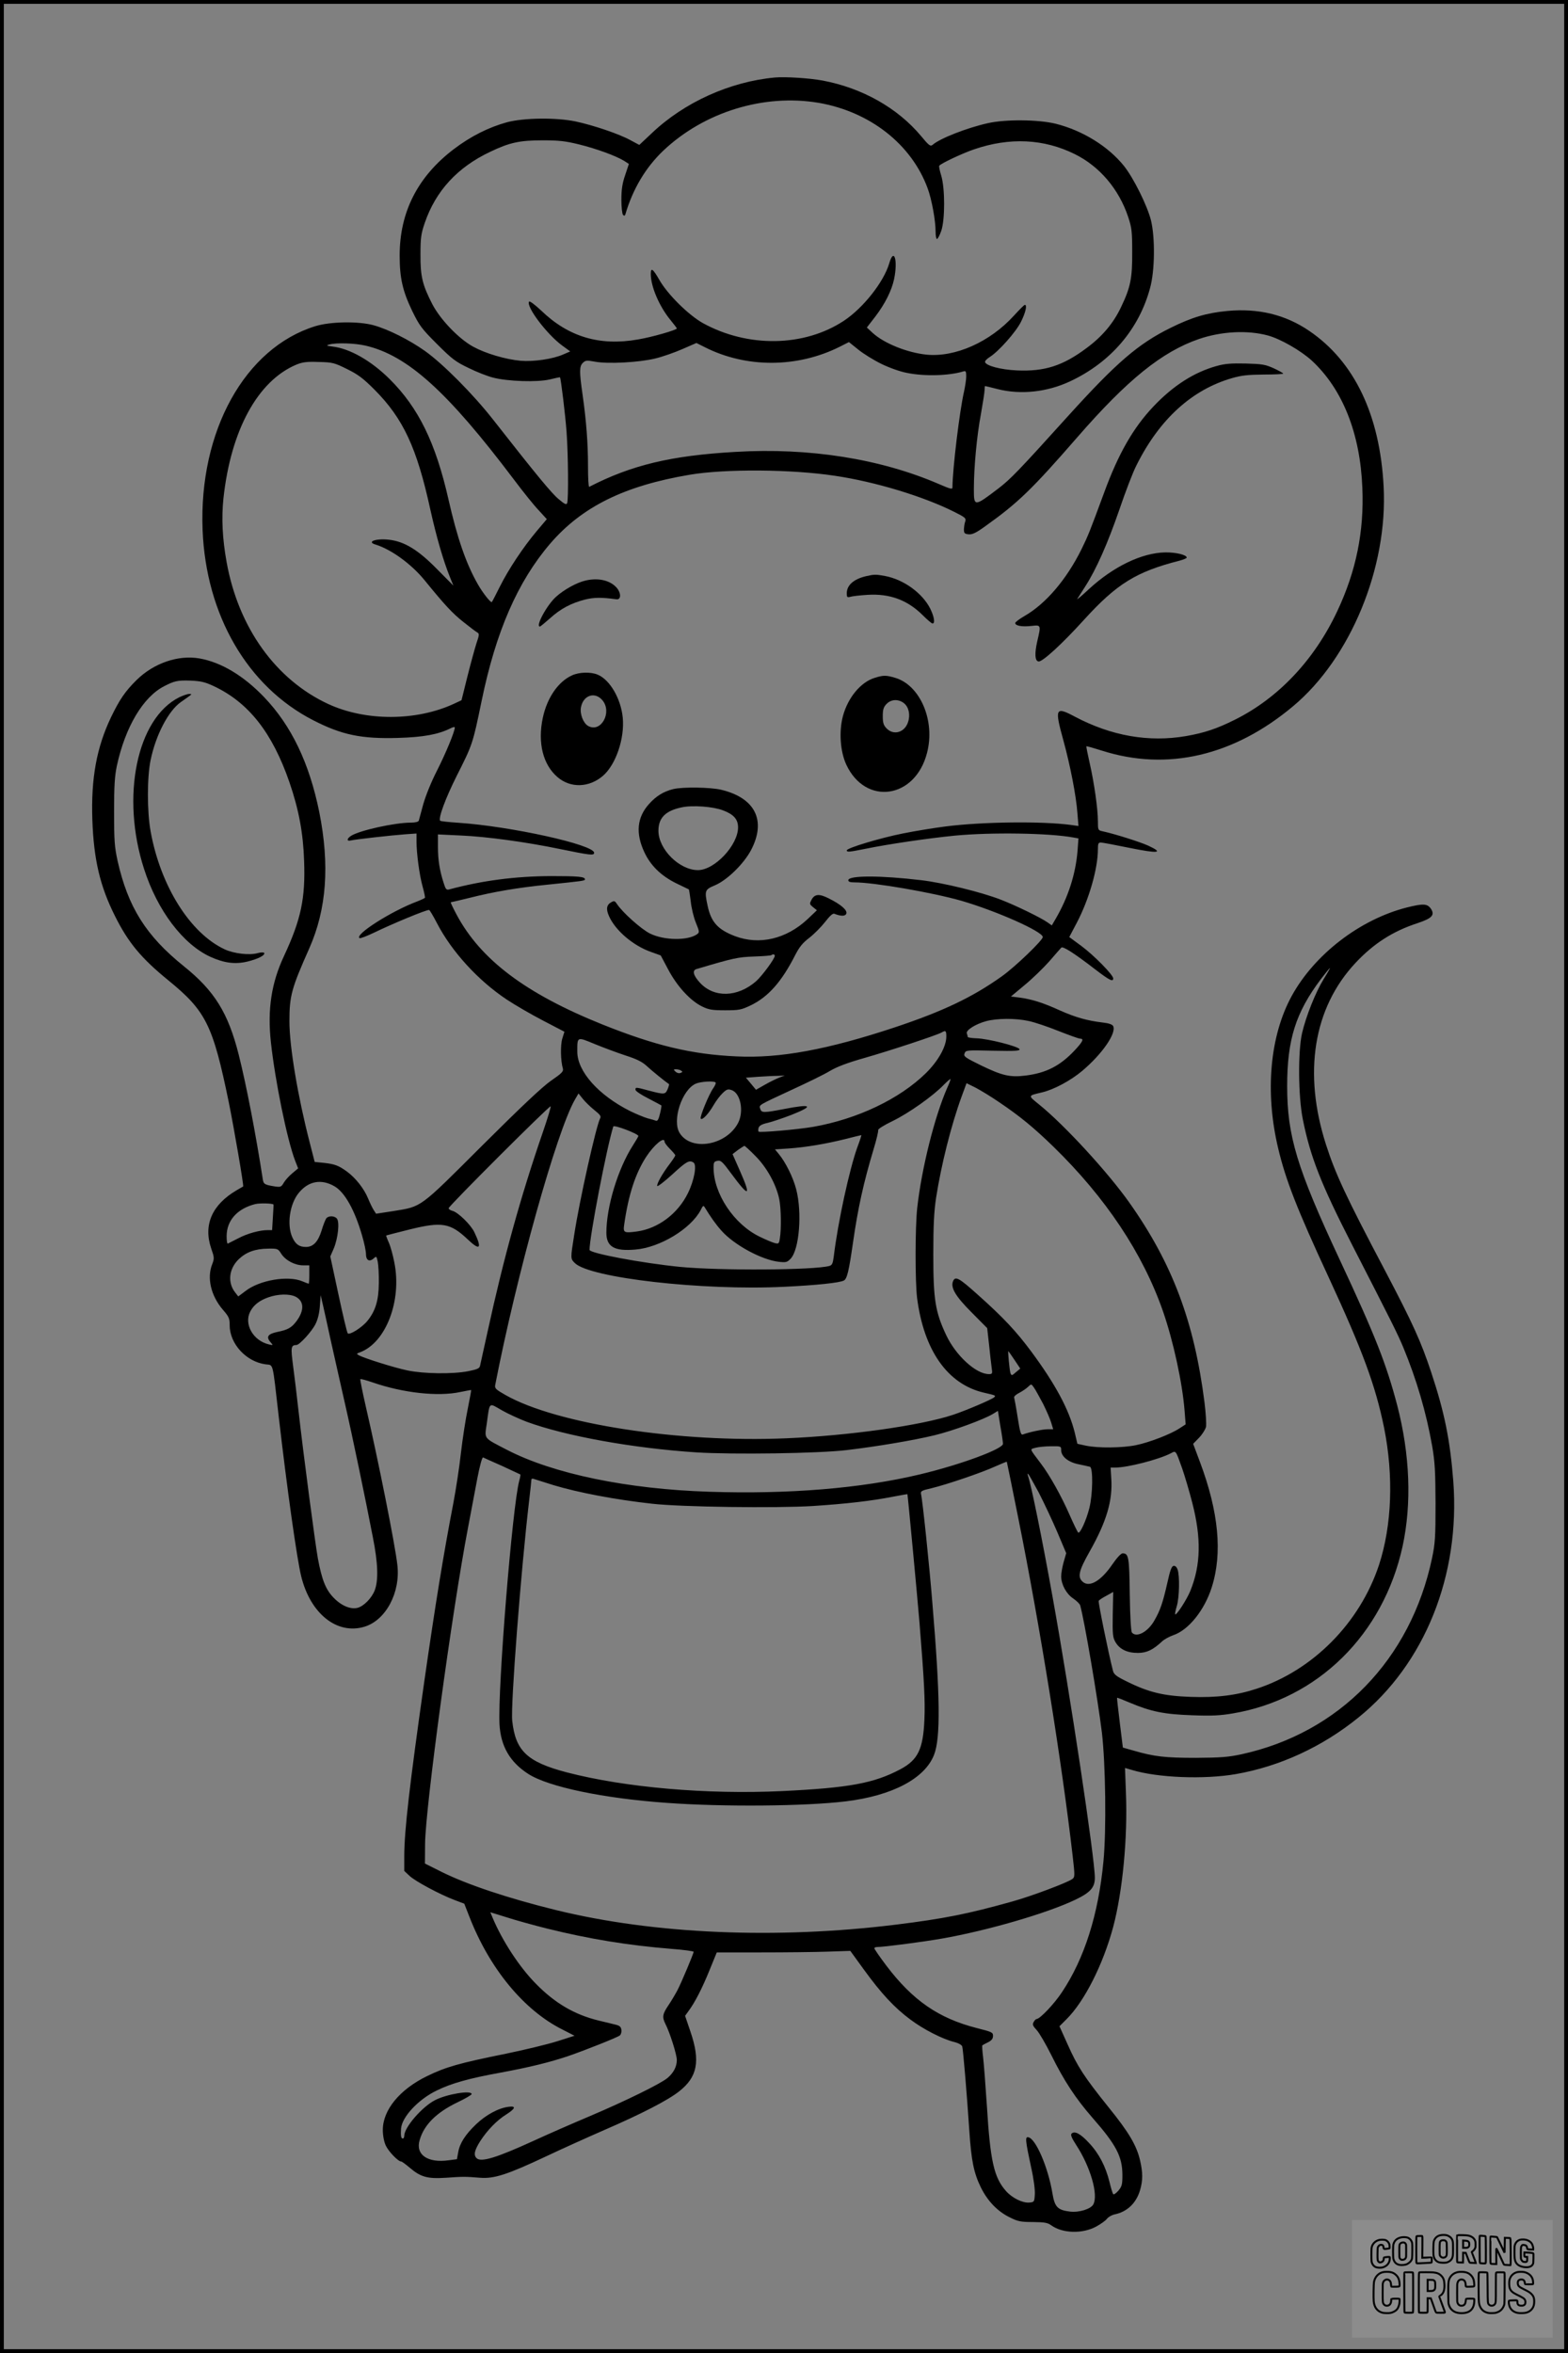 <?xml version="1.0" encoding="UTF-8"?>
<svg xmlns="http://www.w3.org/2000/svg" version="1.0" width="1024pt" height="1536pt" viewBox="0 0 1024 1536" preserveAspectRatio="xMidYMid meet">
  <rect x="0" y="0" width="1024" height="1536" fill="#808080" stroke="none"/>
  <g transform="translate(0.00 0.00) scale(1)">
    <g transform="translate(0,1536) scale(0.1,-0.1)" fill="#000000" stroke="none">
      <path d="M5060 14854 c-293 -27 -592 -162 -804 -364 l-81 -76 -60 32 c-73 40 -239 96 -355 121 -129 27 -339 24 -449 -5 -120 -33 -236 -91 -348 -176 -235 -179 -353 -410 -353 -694 0 -146 19 -231 82 -362 47 -96 60 -114 162 -216 98 -98 122 -116 206 -156 52 -26 124 -54 160 -63 96 -25 289 -31 370 -12 36 9 66 15 67 14 6 -7 35 -246 43 -357 11 -149 13 -439 4 -464 -5 -13 -16 -8 -56 26 -46 38 -141 153 -428 519 -131 167 -327 364 -445 448 -103 73 -241 142 -336 168 -98 27 -281 24 -379 -6 -461 -142 -762 -686 -737 -1330 22 -556 293 -1023 723 -1243 187 -96 315 -122 554 -115 166 5 263 23 343 63 15 8 27 10 27 5 0 -26 -59 -169 -116 -281 -38 -74 -74 -164 -90 -220 -14 -52 -27 -101 -29 -107 -3 -8 -23 -13 -52 -13 -106 0 -335 -51 -390 -86 -30 -19 -30 -38 0 -30 30 7 261 33 355 40 l72 5 0 -52 c0 -78 19 -220 40 -295 10 -36 17 -69 15 -73 -3 -3 -26 -14 -52 -24 -168 -63 -410 -217 -375 -239 5 -3 47 13 93 35 126 61 339 149 361 149 4 0 27 -39 52 -87 96 -185 268 -373 454 -497 54 -36 161 -98 238 -138 l140 -73 -14 -45 c-13 -43 -11 -145 4 -196 5 -18 -8 -31 -78 -79 -58 -41 -192 -167 -450 -424 -414 -413 -391 -396 -581 -427 l-111 -17 -15 23 c-8 12 -25 47 -37 76 -26 64 -81 134 -138 176 -55 40 -80 49 -151 57 l-60 6 -32 125 c-78 301 -133 628 -133 793 0 167 14 216 130 477 113 255 134 543 65 889 -65 320 -182 564 -360 750 -135 141 -281 228 -423 253 -139 24 -298 -31 -410 -141 -74 -73 -111 -127 -167 -243 -94 -197 -131 -398 -122 -668 9 -261 50 -435 148 -630 87 -174 171 -275 349 -420 245 -200 290 -290 394 -795 35 -173 99 -546 94 -550 -2 -1 -21 -12 -43 -25 -160 -94 -218 -225 -166 -379 21 -60 21 -66 7 -103 -36 -89 -9 -206 69 -297 41 -47 45 -58 45 -104 1 -120 108 -236 234 -253 53 -8 44 28 86 -339 55 -477 119 -931 147 -1045 60 -244 234 -383 413 -329 139 42 236 222 215 403 -14 129 -124 680 -206 1034 -22 96 -38 176 -36 179 3 3 39 -7 80 -21 199 -69 427 -94 572 -63 39 8 71 14 72 13 1 -1 -9 -56 -22 -121 -14 -66 -34 -196 -45 -290 -10 -93 -33 -240 -49 -325 -65 -337 -118 -663 -190 -1165 -96 -675 -131 -977 -131 -1143 l0 -95 34 -32 c38 -36 201 -123 297 -159 l61 -23 33 -84 c131 -338 356 -612 609 -738 l78 -40 -113 -36 c-63 -20 -213 -56 -334 -81 -307 -62 -394 -87 -515 -146 -180 -87 -290 -222 -290 -352 0 -37 8 -77 19 -101 17 -38 81 -105 101 -105 5 0 29 -18 54 -39 72 -62 117 -75 238 -67 115 8 123 8 224 0 92 -7 178 21 429 139 99 47 270 124 380 172 245 106 417 195 489 252 121 94 141 198 75 391 l-35 103 23 32 c41 55 89 148 137 267 l47 115 287 0 c158 0 354 2 436 5 l149 5 90 -124 c112 -154 198 -247 302 -324 85 -64 210 -128 287 -147 28 -7 49 -19 52 -29 6 -19 31 -321 46 -546 13 -198 29 -279 76 -375 45 -90 109 -156 189 -195 52 -26 71 -30 150 -30 77 -1 96 -4 121 -22 74 -53 205 -56 294 -7 29 16 60 38 69 50 9 12 32 25 51 29 81 17 140 73 165 157 19 65 19 115 0 197 -23 97 -73 182 -206 346 -158 197 -202 264 -266 408 l-54 120 46 46 c117 116 239 357 305 603 61 230 95 580 83 875 l-6 162 45 -13 c168 -51 471 -63 679 -27 286 50 563 177 800 369 434 350 666 929 620 1542 -21 270 -57 448 -144 711 -67 202 -119 317 -303 667 -253 479 -323 629 -384 819 -151 469 -83 893 192 1187 118 126 243 207 406 260 93 31 113 52 88 92 -24 36 -51 37 -159 10 -306 -78 -602 -306 -751 -577 -143 -261 -176 -628 -89 -994 49 -207 123 -397 330 -843 223 -482 306 -708 362 -982 63 -315 51 -638 -33 -895 -125 -379 -432 -689 -800 -809 -131 -43 -261 -59 -430 -53 -175 6 -273 29 -416 100 -72 35 -86 47 -92 72 -31 121 -97 448 -93 455 3 5 25 20 50 33 l45 25 -3 -146 c-2 -132 0 -151 18 -182 27 -46 76 -70 146 -70 58 0 99 20 159 76 14 13 47 31 73 40 100 34 204 164 251 314 70 221 45 489 -77 815 l-45 120 39 40 c21 22 41 54 45 71 3 18 -1 89 -10 160 -67 527 -210 907 -491 1304 -140 198 -423 506 -589 640 -74 60 -75 57 19 79 77 18 187 77 262 140 131 110 227 249 202 294 -6 10 -30 18 -67 22 -102 12 -179 34 -280 79 -112 51 -183 73 -264 84 l-56 7 90 75 c50 41 122 111 161 155 38 44 73 84 78 89 10 11 85 -37 220 -141 94 -72 119 -85 119 -60 0 23 -125 150 -207 211 l-80 59 49 93 c80 152 138 354 138 480 0 37 3 44 19 44 11 0 95 -16 188 -35 188 -38 227 -34 121 15 -58 26 -221 77 -300 94 -27 6 -28 9 -28 66 0 78 -24 249 -54 380 -13 58 -23 106 -21 108 2 2 47 -11 101 -28 426 -136 862 -35 1250 291 374 313 618 905 590 1432 -24 468 -191 817 -486 1017 -155 106 -333 149 -535 130 -136 -13 -230 -41 -370 -110 -211 -104 -352 -225 -669 -575 -327 -362 -377 -413 -455 -473 -159 -121 -161 -121 -161 -4 0 139 19 346 46 489 13 73 24 144 24 158 0 14 2 25 3 25 2 0 39 -9 82 -20 150 -38 322 -20 472 50 266 124 452 341 524 611 31 112 33 326 6 439 -24 97 -114 278 -177 357 -103 128 -270 231 -445 275 -113 28 -328 30 -443 4 -136 -30 -315 -100 -362 -142 -14 -11 -24 -4 -75 58 -153 183 -383 313 -642 362 -86 16 -243 26 -313 20z m285 -165 c336 -58 607 -270 713 -558 27 -73 52 -211 52 -283 0 -27 4 -48 9 -48 5 0 18 24 28 53 25 72 25 277 0 360 -10 32 -16 61 -13 65 8 14 153 82 227 107 233 80 456 69 658 -31 162 -80 288 -228 349 -411 23 -70 26 -94 26 -228 1 -172 -11 -231 -73 -360 -49 -104 -123 -192 -225 -267 -155 -116 -274 -154 -455 -146 -106 5 -200 30 -208 54 -2 7 11 21 30 33 58 36 172 164 205 231 30 60 41 110 25 110 -5 0 -36 -32 -71 -70 -156 -172 -384 -274 -572 -255 -125 13 -275 73 -350 141 l-39 36 55 71 c64 84 107 170 123 245 26 125 -1 210 -32 102 -36 -121 -169 -290 -296 -374 -259 -171 -627 -177 -921 -15 -94 53 -230 187 -284 282 -42 73 -56 83 -56 39 0 -83 56 -214 131 -304 21 -26 39 -49 39 -52 0 -10 -163 -57 -254 -72 -250 -44 -454 17 -632 189 -43 40 -75 64 -79 58 -20 -33 117 -214 217 -287 l52 -38 -44 -19 c-69 -31 -195 -49 -280 -42 -99 9 -230 48 -310 92 -95 52 -215 178 -267 278 -64 125 -78 180 -77 325 0 109 4 135 28 205 71 208 213 363 427 464 127 61 193 75 344 75 107 0 149 -5 238 -27 113 -28 239 -74 293 -107 l31 -20 -24 -72 c-19 -55 -25 -95 -25 -162 0 -48 5 -93 11 -99 7 -7 12 -6 15 4 49 166 132 305 247 415 267 253 657 373 1014 313z m2935 -1519 c82 -22 216 -99 288 -165 200 -186 315 -474 329 -830 12 -286 -41 -544 -164 -805 -150 -319 -385 -567 -668 -708 -120 -60 -200 -86 -319 -107 -244 -42 -488 1 -725 126 -129 69 -135 57 -76 -156 45 -164 83 -361 91 -471 l7 -86 -50 7 c-186 25 -576 21 -818 -10 -71 -9 -195 -29 -275 -45 -152 -30 -370 -96 -370 -111 0 -13 16 -11 121 10 151 31 412 69 583 86 241 23 618 17 775 -12 l34 -6 -6 -81 c-12 -150 -61 -304 -143 -444 l-25 -43 -27 19 c-43 31 -210 112 -306 149 -129 50 -376 110 -518 127 -268 32 -478 32 -478 0 0 -10 12 -14 40 -14 128 0 508 -66 698 -120 230 -67 532 -201 532 -237 0 -21 -181 -195 -267 -256 -192 -137 -386 -229 -698 -333 -440 -146 -754 -204 -1035 -190 -293 13 -530 70 -875 208 -503 202 -797 424 -954 719 -23 43 -40 79 -37 79 2 0 58 13 123 29 158 40 318 67 509 86 231 24 244 25 244 35 0 17 -42 21 -220 21 -235 -1 -450 -29 -666 -87 -19 -5 -24 1 -37 43 -26 81 -37 150 -37 235 l0 81 148 -7 c169 -7 430 -43 647 -88 200 -41 225 -44 225 -25 0 53 -545 173 -886 196 -62 4 -116 10 -119 13 -15 14 34 146 106 290 105 208 106 210 164 491 93 453 235 779 447 1027 208 242 485 379 913 451 230 39 666 36 948 -7 263 -39 577 -134 780 -236 70 -35 77 -41 71 -61 -5 -12 -8 -35 -9 -52 0 -26 4 -30 31 -33 24 -2 48 9 110 54 212 151 304 240 599 579 328 377 554 559 795 642 147 50 316 59 450 23z m-2525 -185 c51 -25 123 -51 167 -59 116 -24 278 -19 371 10 14 4 17 -1 17 -33 0 -21 -7 -65 -14 -98 -29 -124 -75 -504 -76 -627 0 -14 -14 -10 -88 22 -382 165 -847 239 -1331 210 -419 -24 -677 -86 -953 -228 -5 -2 -8 59 -8 135 0 148 -11 295 -35 463 -22 154 -22 188 1 211 18 17 25 18 79 8 85 -16 290 -5 395 21 46 11 126 39 176 61 l92 40 54 -27 c272 -138 606 -136 883 3 l59 30 61 -49 c33 -27 101 -69 150 -93z m-3369 119 c274 -63 535 -298 969 -873 60 -80 133 -171 163 -202 l53 -58 -66 -78 c-88 -105 -183 -247 -241 -363 -26 -52 -49 -97 -52 -100 -6 -8 -60 60 -92 117 -77 135 -134 301 -191 552 -84 371 -196 599 -384 786 -121 120 -260 200 -375 213 -39 5 -41 7 -20 13 45 13 167 9 236 -7z m-120 -153 c73 -36 105 -60 180 -135 187 -188 276 -378 364 -781 41 -184 85 -335 129 -444 l22 -54 -108 109 c-124 126 -213 180 -315 191 -85 9 -146 -14 -85 -32 101 -31 234 -127 320 -233 131 -161 182 -216 253 -272 41 -33 81 -63 90 -68 15 -8 15 -15 -5 -73 -11 -35 -38 -133 -59 -217 l-38 -153 -49 -23 c-246 -114 -576 -115 -821 -2 -343 159 -587 499 -664 926 -28 155 -34 288 -21 415 48 446 224 769 477 875 40 16 67 20 145 17 91 -2 102 -5 185 -46z m-872 -2069 c229 -107 384 -304 496 -628 61 -177 90 -331 96 -514 9 -244 -20 -382 -131 -620 -83 -177 -109 -349 -86 -563 28 -255 105 -633 158 -773 l20 -51 -38 -32 c-21 -17 -46 -45 -56 -62 -16 -28 -21 -29 -58 -24 -68 11 -74 15 -79 48 -45 291 -106 609 -157 812 -69 273 -158 417 -359 578 -246 198 -364 385 -432 687 -20 92 -23 131 -23 320 0 170 4 233 18 300 55 255 172 451 310 521 66 34 87 39 172 36 66 -3 93 -9 149 -35z m7250 -1914 c-53 -86 -115 -242 -141 -353 -27 -120 -25 -410 5 -561 49 -245 119 -424 323 -822 256 -499 295 -576 333 -667 87 -210 150 -424 189 -645 18 -105 21 -165 22 -375 0 -222 -3 -262 -23 -357 -140 -662 -606 -1141 -1246 -1280 -84 -18 -134 -22 -296 -23 -201 0 -272 8 -406 47 l-71 20 -20 162 c-11 88 -19 162 -18 163 1 2 39 -13 86 -33 135 -57 223 -75 405 -81 127 -5 183 -2 265 12 555 93 983 515 1109 1092 60 278 48 598 -35 918 -71 270 -142 452 -375 950 -281 601 -344 810 -344 1135 0 302 55 479 220 698 30 39 56 72 59 72 2 0 -16 -32 -41 -72z m-1926 -273 c38 -8 125 -37 194 -65 69 -27 132 -50 141 -50 28 0 19 -19 -35 -77 -95 -101 -185 -147 -319 -164 -103 -13 -153 -1 -292 66 -106 52 -115 59 -108 78 8 22 12 22 186 18 147 -3 177 -1 173 10 -6 18 -206 69 -280 71 -32 1 -58 5 -58 9 0 4 -3 14 -6 23 -8 20 56 61 126 80 72 19 191 20 278 1z m-538 -102 c0 -65 -53 -159 -133 -238 -172 -169 -447 -300 -737 -351 -99 -17 -348 -39 -356 -31 -3 3 -3 14 0 25 5 14 22 24 59 32 29 7 98 30 155 52 152 60 134 74 -50 38 -131 -25 -145 -25 -153 1 -9 27 -18 21 208 126 98 45 209 99 245 121 47 28 115 54 228 86 165 47 474 149 503 166 27 16 31 12 31 -27z m-2095 -123 c75 -24 110 -42 140 -70 31 -29 121 -102 144 -117 2 -1 -2 -16 -9 -33 -15 -35 -21 -36 -120 -10 -90 24 -90 24 -90 6 0 -8 37 -33 83 -56 45 -24 84 -44 86 -46 2 -2 -2 -26 -9 -54 -8 -35 -16 -50 -26 -46 -7 3 -32 10 -56 16 -23 7 -74 28 -113 47 -207 104 -345 259 -345 388 0 99 -3 98 113 50 56 -23 147 -57 202 -75z m363 -99 c11 -6 10 -10 -4 -15 -10 -4 -24 0 -33 9 -14 13 -13 15 4 15 11 0 26 -4 33 -9z m642 -45 c-20 -8 -62 -28 -95 -47 l-58 -33 -33 40 -33 39 82 6 c45 3 102 6 127 6 l45 2 -35 -13z m1096 -67 c-83 -190 -167 -525 -196 -784 -14 -131 -14 -477 -1 -587 44 -343 199 -564 436 -619 79 -18 79 -19 68 -30 -14 -14 -181 -85 -267 -114 -213 -71 -683 -137 -1091 -154 -700 -30 -1499 93 -1833 282 -65 37 -72 44 -68 66 140 719 400 1651 520 1862 l24 41 28 -35 c15 -19 49 -52 75 -73 39 -31 46 -41 38 -55 -26 -50 -135 -536 -169 -759 -25 -157 -25 -156 4 -185 97 -97 833 -181 1365 -155 212 10 364 26 392 41 21 11 33 63 59 244 33 230 69 393 135 613 19 62 32 118 30 125 -2 7 36 31 96 60 103 50 263 163 333 236 22 22 41 39 43 37 2 -1 -7 -27 -21 -57z m-1513 35 c4 -4 -3 -20 -14 -36 -29 -40 -90 -189 -83 -200 9 -14 50 29 83 86 16 28 43 64 60 80 27 26 35 28 59 20 58 -20 81 -137 43 -213 -76 -148 -306 -189 -382 -68 -52 81 14 283 105 323 32 14 118 19 129 8z m1852 -129 c138 -93 225 -165 354 -290 341 -332 584 -696 716 -1075 68 -196 127 -469 141 -649 l7 -89 -40 -26 c-57 -38 -197 -92 -285 -110 -88 -18 -247 -20 -327 -3 l-55 12 -17 72 c-37 151 -127 318 -284 530 -98 132 -182 222 -348 370 -126 113 -149 126 -164 87 -15 -41 18 -97 122 -201 l102 -103 12 -107 c6 -60 14 -127 17 -150 6 -40 5 -43 -18 -43 -84 0 -216 121 -279 255 -71 151 -84 231 -84 525 0 195 5 282 18 370 34 217 98 473 167 662 l32 87 59 -29 c32 -17 102 -59 154 -95z m-2980 -196 c-145 -420 -257 -826 -359 -1294 -26 -115 -48 -219 -51 -231 -4 -17 -18 -23 -77 -35 -102 -20 -293 -17 -397 5 -83 17 -277 78 -316 98 -18 11 -18 11 5 20 170 62 276 338 225 588 -9 47 -25 105 -36 129 -11 24 -18 45 -17 46 2 1 72 19 156 40 208 51 263 42 377 -66 80 -76 94 -60 43 47 -23 49 -107 131 -144 140 -13 3 -24 11 -24 17 0 14 659 672 666 665 3 -3 -20 -79 -51 -169z m624 -25 c-1 -5 -18 -33 -37 -63 -97 -152 -172 -399 -172 -568 0 -92 52 -122 189 -110 161 13 363 136 427 258 15 31 18 32 28 15 35 -58 71 -109 106 -148 82 -94 265 -193 377 -205 47 -5 54 -3 77 21 56 61 75 299 36 451 -20 79 -70 179 -115 233 l-24 29 92 6 c110 8 237 29 370 62 54 14 100 25 102 25 2 0 -10 -37 -27 -82 -51 -143 -126 -486 -153 -710 -6 -46 -11 -57 -29 -62 -103 -28 -719 -31 -976 -6 -250 25 -590 89 -590 111 0 85 111 664 155 805 4 14 167 -49 164 -62z m171 -37 c0 -7 16 -28 35 -47 19 -19 35 -38 35 -42 0 -4 -16 -29 -35 -54 -49 -64 -87 -132 -83 -146 2 -6 46 28 98 75 92 85 111 96 139 78 23 -15 5 -115 -36 -199 -66 -135 -195 -232 -334 -251 -84 -11 -90 -8 -83 43 28 197 73 334 143 443 52 80 121 137 121 100z m594 -94 c74 -74 135 -185 155 -281 12 -58 14 -195 4 -255 -5 -35 -8 -38 -32 -32 -14 3 -59 22 -100 42 -168 81 -301 281 -301 451 0 34 3 40 25 44 22 5 33 -5 89 -81 118 -160 134 -156 58 16 l-48 109 35 27 c20 14 39 26 42 27 4 0 37 -30 73 -67z m-2748 -198 c66 -39 131 -155 179 -322 14 -47 25 -101 25 -119 0 -41 22 -54 50 -29 18 16 19 16 27 -22 4 -21 8 -83 7 -138 -1 -114 -22 -183 -75 -248 -35 -43 -116 -94 -128 -81 -5 5 -32 120 -61 255 l-53 247 23 53 c27 65 39 172 20 194 -15 19 -54 20 -69 2 -6 -8 -20 -43 -31 -80 -23 -74 -55 -107 -102 -107 -44 0 -68 17 -89 63 -37 82 -17 218 42 290 64 78 148 93 235 42z m-400 -118 c1 -1 -1 -39 -4 -84 l-5 -83 -28 0 c-53 0 -134 -22 -194 -54 -33 -17 -63 -32 -67 -34 -5 -2 -8 19 -8 48 0 103 69 180 187 210 31 7 112 5 119 -3z m51 -322 c28 -43 89 -75 143 -75 l40 0 0 -60 c0 -33 -2 -60 -4 -60 -2 0 -21 7 -42 16 -93 39 -278 8 -370 -63 l-48 -36 -18 23 c-54 66 -44 158 22 221 49 46 107 67 190 68 63 1 66 0 87 -34z m94 -280 c56 -29 57 -91 4 -161 -32 -42 -56 -55 -125 -69 -61 -13 -74 -32 -43 -67 18 -21 18 -21 -12 -14 -103 25 -163 133 -121 214 22 43 61 73 118 93 65 23 139 24 179 4z m229 -285 c23 -102 63 -282 90 -400 50 -218 136 -631 185 -885 34 -171 37 -281 12 -347 -20 -51 -72 -104 -113 -114 -45 -11 -105 14 -155 66 -52 53 -77 117 -103 256 -17 92 -95 684 -126 959 -11 99 -27 233 -36 299 -16 122 -14 135 22 136 20 0 102 90 125 138 15 30 25 72 28 117 l5 70 13 -55 c7 -30 31 -138 53 -240z m4465 -127 l38 -57 -29 -24 c-26 -23 -28 -23 -35 -6 -6 17 -18 144 -14 144 1 0 19 -26 40 -57z m187 -287 c22 -44 46 -99 53 -123 l13 -43 -37 0 c-33 0 -121 -19 -161 -34 -13 -5 -19 15 -34 111 -10 65 -21 123 -23 130 -3 6 13 21 34 31 21 11 47 29 58 40 20 19 20 19 38 -7 10 -14 36 -62 59 -105z m-3373 -117 c256 -94 697 -173 1109 -200 240 -15 798 -7 982 15 201 24 438 64 574 97 119 29 322 103 382 140 l31 19 16 -100 c10 -54 17 -106 17 -115 0 -34 -279 -137 -544 -200 -382 -91 -855 -130 -1374 -113 -535 17 -1019 117 -1322 274 -156 81 -146 68 -131 172 20 144 11 136 98 86 42 -24 115 -57 162 -75z m3491 -185 c0 -42 47 -80 116 -93 32 -7 65 -14 72 -16 21 -7 19 -179 -4 -270 -20 -80 -62 -171 -73 -159 -5 5 -30 56 -55 113 -54 124 -133 265 -190 339 -75 100 -72 90 -34 101 18 5 63 10 101 10 66 1 67 0 67 -25z m790 -119 c17 -49 47 -150 66 -224 60 -232 56 -407 -12 -575 -23 -57 -91 -162 -99 -154 -3 2 2 26 10 53 17 55 20 201 5 240 -6 17 -16 25 -26 23 -13 -2 -23 -31 -40 -108 -30 -133 -47 -182 -85 -248 -42 -75 -117 -115 -147 -79 -6 7 -12 106 -14 248 -3 246 -7 269 -47 269 -10 0 -38 -30 -66 -71 -75 -110 -151 -154 -195 -114 -34 31 -25 71 45 195 112 198 153 336 142 483 l-4 67 32 0 c80 0 284 53 361 93 34 18 31 23 74 -98z m-4440 15 c63 -29 116 -54 118 -55 2 -2 -1 -20 -7 -41 -45 -167 -141 -1352 -129 -1590 8 -143 68 -247 188 -324 132 -85 494 -160 905 -189 372 -27 905 -22 1169 10 303 37 516 149 576 304 43 110 40 383 -11 990 -19 239 -64 670 -74 711 -4 20 2 24 68 39 103 25 329 102 416 142 41 18 75 32 76 31 1 -2 34 -163 73 -358 144 -715 287 -1608 357 -2214 15 -132 15 -139 -2 -152 -33 -24 -267 -112 -393 -147 -290 -81 -445 -112 -760 -151 -780 -96 -1578 -62 -2218 95 -313 77 -580 166 -747 249 l-110 55 1 130 c3 242 176 1516 280 2060 19 99 46 244 61 323 16 84 32 141 38 138 5 -3 62 -28 125 -56z m3503 -172 c35 -68 90 -185 122 -260 l58 -137 -17 -59 c-9 -32 -16 -74 -16 -93 1 -54 34 -114 79 -144 22 -15 42 -35 45 -44 27 -94 115 -611 142 -831 24 -206 30 -637 10 -842 -33 -346 -124 -633 -271 -853 -50 -76 -144 -175 -166 -175 -4 0 -13 -9 -19 -20 -9 -16 -5 -25 20 -52 17 -18 60 -92 96 -164 82 -166 158 -282 268 -408 156 -178 195 -253 196 -373 0 -63 -3 -75 -26 -103 -15 -17 -30 -28 -34 -23 -4 4 -15 40 -24 78 -25 102 -69 187 -133 255 -56 61 -95 82 -115 62 -8 -8 1 -29 30 -74 93 -142 146 -325 112 -388 -16 -30 -92 -54 -152 -47 -81 10 -100 29 -115 119 -28 170 -109 357 -157 366 -22 5 -21 -15 18 -197 16 -70 26 -145 24 -175 -3 -50 -4 -51 -36 -54 -44 -4 -113 30 -153 76 -78 88 -102 196 -124 554 -9 136 -20 280 -25 320 -5 40 -7 74 -5 76 2 2 18 11 37 20 24 12 33 24 33 42 0 23 -7 26 -106 51 -250 64 -418 180 -591 408 -43 57 -78 108 -78 113 0 4 8 8 18 8 42 0 290 32 422 55 297 52 687 165 873 254 98 47 127 80 127 143 0 125 -161 1196 -276 1833 -67 375 -142 742 -160 789 -3 9 -4 16 -1 16 3 0 34 -55 70 -122z m-3168 47 c164 -49 399 -94 642 -121 192 -22 814 -30 1053 -15 214 14 380 33 518 60 53 10 97 18 98 17 2 -3 65 -670 79 -841 31 -381 37 -511 32 -628 -8 -195 -42 -265 -156 -326 -173 -92 -336 -122 -773 -143 -493 -23 -1024 23 -1406 122 -259 68 -336 140 -357 338 -11 101 57 980 110 1432 8 69 15 131 15 139 0 8 6 11 18 6 9 -3 67 -21 127 -40z m-40 -2895 c271 -67 525 -109 810 -132 80 -6 145 -15 145 -19 0 -10 -78 -197 -105 -249 -13 -25 -39 -69 -59 -99 -40 -59 -43 -78 -20 -124 28 -54 74 -199 74 -234 0 -44 -21 -84 -61 -118 -46 -38 -272 -149 -505 -248 -109 -46 -274 -118 -365 -160 -247 -113 -348 -144 -377 -115 -21 21 -13 53 26 114 46 70 107 133 168 171 61 39 66 57 15 50 -66 -8 -148 -53 -212 -114 -71 -68 -107 -124 -117 -184 l-8 -44 -54 -7 c-137 -19 -217 36 -190 130 28 101 110 182 247 248 51 24 93 49 93 54 0 27 -162 0 -238 -39 -85 -43 -202 -178 -202 -233 0 -10 -4 -18 -10 -18 -11 0 -14 19 -11 65 6 76 113 191 234 249 94 46 210 79 415 116 194 36 323 68 442 108 116 40 322 122 338 135 7 6 12 22 10 36 -2 19 -11 27 -33 33 -16 4 -68 17 -115 28 -157 38 -286 113 -411 241 -107 108 -219 280 -282 430 l-15 36 107 -33 c58 -19 178 -52 266 -74z"></path>
      <path d="M7946 12971 c-148 -41 -284 -128 -413 -264 -132 -139 -229 -308 -322 -562 -96 -260 -104 -280 -148 -370 -98 -198 -233 -356 -372 -436 -33 -19 -61 -40 -61 -46 0 -18 44 -26 106 -19 63 7 63 7 38 -100 -18 -80 -16 -128 8 -132 24 -5 154 114 298 273 213 234 340 313 623 385 26 7 47 16 47 20 0 18 -70 35 -141 34 -153 -3 -337 -92 -496 -238 -48 -45 -83 -74 -78 -66 5 8 29 46 53 83 72 112 146 280 222 500 39 115 89 246 112 290 150 301 363 494 625 569 62 18 105 22 206 23 70 0 127 3 127 6 0 4 -28 19 -62 35 -56 25 -76 28 -183 31 -95 2 -135 -1 -189 -16z"></path>
      <path d="M5657 11599 c-82 -19 -127 -59 -127 -112 0 -26 3 -28 23 -23 12 4 63 10 113 13 145 9 260 -34 359 -132 30 -30 59 -55 65 -55 18 0 11 44 -15 97 -51 101 -173 190 -295 213 -60 11 -71 11 -123 -1z"></path>
      <path d="M3823 11570 c-57 -13 -140 -59 -192 -106 -59 -53 -136 -194 -105 -194 3 0 32 24 65 53 69 63 139 100 229 123 59 15 110 15 205 2 34 -5 32 46 -3 81 -44 45 -120 60 -199 41z"></path>
      <path d="M3735 10951 c-90 -41 -162 -146 -190 -276 -35 -164 1 -307 96 -388 85 -73 206 -69 296 8 84 72 143 243 130 380 -12 124 -84 248 -164 281 -45 19 -121 17 -168 -5z m199 -162 c66 -78 -9 -215 -93 -168 -32 18 -55 78 -47 122 15 79 91 104 140 46z"></path>
      <path d="M5712 10935 c-91 -28 -174 -128 -207 -249 -27 -101 -18 -232 22 -318 126 -269 450 -223 527 77 55 209 -44 441 -207 490 -60 18 -78 18 -135 0z m191 -165 c32 -25 43 -76 27 -124 -22 -68 -95 -89 -141 -40 -19 20 -24 36 -24 79 0 43 5 59 24 79 30 32 78 34 114 6z"></path>
      <path d="M4397 10209 c-62 -15 -112 -45 -159 -98 -78 -87 -88 -190 -30 -314 41 -88 110 -155 210 -204 42 -20 79 -38 81 -39 1 -2 7 -37 12 -78 4 -41 19 -104 33 -138 24 -59 25 -64 9 -76 -59 -43 -215 -42 -308 4 -57 28 -179 137 -216 193 -13 20 -18 22 -36 12 -32 -17 -37 -45 -15 -93 42 -93 157 -191 273 -232 l64 -23 50 -94 c58 -109 144 -202 220 -239 43 -21 65 -25 150 -25 91 0 106 3 165 31 116 55 204 154 293 329 27 53 49 80 91 112 31 24 77 70 103 103 33 42 51 59 62 55 44 -17 71 -17 78 1 8 22 -34 59 -112 98 -64 33 -94 31 -115 -7 -14 -27 -14 -29 10 -49 l25 -20 -61 -58 c-139 -130 -315 -171 -474 -111 -112 43 -156 91 -179 199 -21 98 -18 105 46 132 80 33 190 140 238 231 101 193 27 341 -197 394 -69 16 -249 19 -311 4z m325 -139 c69 -26 98 -58 98 -111 0 -116 -153 -279 -262 -279 -121 0 -258 136 -258 257 0 84 46 131 153 153 69 15 205 5 269 -20z m338 -949 c0 -19 -84 -133 -123 -167 -121 -105 -274 -109 -366 -9 -43 47 -52 80 -23 89 246 73 270 78 376 82 60 2 111 6 114 9 8 8 22 6 22 -4z"></path>
      <path d="M1172 10809 c-279 -138 -384 -650 -231 -1122 87 -271 254 -491 433 -573 90 -41 162 -50 242 -31 72 18 118 42 109 57 -3 4 -22 4 -43 -2 -53 -15 -155 -3 -215 25 -225 105 -418 412 -483 768 -24 130 -24 357 0 469 34 164 117 321 197 377 81 57 76 52 54 53 -11 0 -39 -10 -63 -21z"></path>
    </g>
  </g>
  <rect x="0.0" y="0.0" width="1024.0" height="1536.0" fill="none" stroke="black" stroke-width="5"></rect>
  <g transform="translate(882.93 1449.20) scale(0.128)" opacity="1.0">
    <rect x="0" y="0" width="1024.0" height="600.0" fill="white" fill-opacity="0.1"></rect>
    <g transform="translate(0,650) scale(0.1,-0.1)" stroke="none">
      <path fill="none" stroke="#000000" stroke-width="100" d="M4491 5720 c-164 -43 -269 -147 -319 -315 -19 -65 -29 -577 -13 -693 25 -190 116 -310 276 -367 63 -23 284 -32 370 -16 122 22 249 110 294 205 51 104 56 150 56 496 0 341 -4 385 -48 478 -46 100 -156 184 -282 217 -83 21 -241 19 -334 -5z m270 -273 c19 -12 43 -40 54 -62 18 -37 20 -64 23 -320 5 -339 -1 -384 -56 -436 -87 -82 -235 -56 -289 51 -22 43 -23 53 -23 335 0 314 7 370 52 412 34 32 66 42 139 42 53 1 73 -4 100 -22z"></path>
      <path fill="none" stroke="#000000" stroke-width="100" d="M5367 5723 c-4 -3 -7 -311 -7 -683 0 -618 1 -679 17 -691 12 -10 51 -14 152 -14 l136 0 3 248 2 248 67 -3 67 -3 34 -85 c18 -47 58 -152 89 -235 30 -82 63 -158 73 -168 14 -15 40 -19 165 -24 l148 -6 -5 34 c-4 19 -49 143 -102 276 -53 133 -96 246 -96 251 0 6 15 19 33 31 53 33 104 92 134 156 27 57 28 67 27 195 0 115 -4 144 -23 193 -31 80 -76 135 -148 183 -83 56 -166 82 -303 94 -129 11 -453 14 -463 3z m541 -300 c55 -27 77 -73 77 -163 0 -61 -4 -82 -23 -111 -34 -55 -73 -69 -191 -69 l-101 0 0 187 0 186 101 -6 c66 -4 114 -12 137 -24z"></path>
      <path fill="none" stroke="#000000" stroke-width="100" d="M6514 5685 c-4 -9 -5 -320 -2 -690 3 -511 7 -678 16 -687 19 -19 273 -30 291 -13 11 11 13 126 12 675 -1 364 -6 672 -11 685 -11 28 -27 31 -187 40 -99 6 -114 5 -119 -10z"></path>
      <path fill="none" stroke="#000000" stroke-width="100" d="M3355 5683 c-27 -3 -55 -9 -62 -15 -10 -8 -13 -150 -13 -683 0 -592 2 -674 15 -685 12 -10 52 -11 173 -6 362 15 578 29 590 38 8 7 12 46 12 129 0 108 -2 119 -20 129 -11 6 -24 9 -28 7 -4 -3 -103 -8 -221 -12 l-214 -7 5 545 c4 384 2 549 -5 556 -11 11 -120 12 -232 4z"></path>
      <path fill="none" stroke="#000000" stroke-width="100" d="M7067 5654 c-4 -4 -7 -310 -7 -680 0 -625 1 -673 18 -692 15 -18 31 -21 152 -24 l134 -3 -3 400 c-2 277 1 397 8 390 11 -11 153 -311 251 -530 96 -215 128 -281 142 -292 7 -6 82 -14 165 -17 l153 -7 11 28 c14 34 3 1333 -11 1347 -5 5 -70 11 -144 14 l-136 5 -1 -54 c-1 -30 -5 -200 -8 -379 l-6 -325 -73 150 c-40 83 -123 256 -184 385 -61 129 -117 242 -125 252 -11 12 -40 18 -121 22 -59 4 -130 9 -157 12 -28 3 -54 2 -58 -2z"></path>
      <path fill="none" stroke="#000000" stroke-width="100" d="M2507 5614 c-220 -49 -342 -159 -394 -357 -24 -91 -24 -641 0 -740 57 -233 232 -339 510 -310 56 6 127 21 158 33 76 29 187 114 226 174 64 95 67 114 71 505 2 232 -1 371 -8 404 -27 126 -116 235 -228 278 -74 29 -236 35 -335 13z m191 -281 c15 -11 36 -35 47 -54 19 -32 20 -52 20 -349 0 -309 0 -316 -23 -362 -31 -62 -75 -89 -155 -95 -53 -4 -67 -2 -97 19 -19 13 -44 41 -55 63 -19 37 -20 60 -20 350 0 337 2 351 60 405 54 51 169 63 223 23z"></path>
      <path fill="none" stroke="#000000" stroke-width="100" d="M8568 5491 c-133 -43 -219 -134 -262 -280 -13 -45 -16 -107 -16 -343 0 -320 9 -395 60 -506 73 -156 258 -255 506 -269 191 -11 324 47 376 165 19 42 22 70 26 288 4 209 3 242 -11 256 -19 18 -186 38 -347 41 l-105 2 -3 -95 c-1 -52 2 -102 7 -109 6 -10 33 -16 75 -19 l66 -4 0 -105 c0 -98 -1 -105 -26 -130 -23 -23 -31 -25 -99 -21 -64 3 -79 7 -112 34 -21 16 -49 52 -63 80 -25 49 -25 51 -25 324 0 303 6 348 56 402 28 29 32 30 99 26 105 -6 152 -50 167 -158 8 -53 9 -54 48 -62 22 -5 90 -10 150 -11 l110 -2 3 43 c4 52 -30 180 -66 245 -53 99 -179 183 -317 212 -96 20 -226 18 -297 -4z"></path>
      <path fill="none" stroke="#000000" stroke-width="100" d="M1390 5484 c-203 -45 -359 -207 -390 -404 -13 -83 -13 -616 0 -694 20 -123 100 -235 203 -281 98 -45 271 -51 387 -13 211 67 340 238 340 451 0 54 -3 69 -17 74 -24 9 -264 -15 -280 -28 -7 -7 -13 -31 -13 -60 0 -56 -13 -95 -43 -128 -31 -34 -95 -61 -144 -61 -35 0 -48 6 -77 35 -52 52 -58 99 -54 423 3 257 5 280 24 323 42 89 120 132 202 109 53 -14 72 -42 81 -120 11 -90 15 -92 150 -79 62 6 125 15 138 20 25 9 25 10 21 107 -3 82 -9 106 -33 155 -33 68 -97 130 -163 160 -60 27 -235 33 -332 11z"></path>
      <path fill="none" stroke="#000000" stroke-width="100" d="M1600 3845 c-239 -44 -424 -235 -476 -495 -22 -109 -33 -831 -15 -1000 31 -300 174 -492 425 -572 45 -15 100 -21 211 -25 181 -6 263 8 380 66 147 73 214 152 266 311 26 78 32 117 37 219 4 98 2 125 -9 132 -22 14 -393 11 -407 -3 -7 -7 -12 -39 -12 -73 0 -169 -84 -275 -217 -275 -68 0 -110 18 -150 64 -65 73 -68 99 -68 606 0 446 1 456 22 515 78 208 337 201 392 -11 6 -23 13 -75 16 -115 3 -41 10 -78 15 -83 10 -10 289 -10 357 0 63 9 67 18 60 147 -12 210 -62 331 -181 445 -86 82 -165 123 -280 146 -94 19 -261 20 -366 1z"></path>
      <path fill="none" stroke="#000000" stroke-width="100" d="M5376 3840 c-151 -39 -268 -118 -350 -237 -106 -157 -118 -245 -114 -863 4 -463 5 -477 27 -550 33 -106 72 -178 131 -243 123 -135 290 -197 526 -197 326 0 528 127 610 384 34 106 48 339 20 349 -29 12 -386 9 -400 -2 -7 -6 -16 -44 -20 -85 -17 -192 -81 -266 -226 -266 -93 1 -163 55 -197 152 -16 48 -18 92 -18 503 0 437 1 452 22 520 26 81 57 119 121 147 78 35 188 8 237 -56 30 -40 55 -133 55 -206 0 -92 6 -95 157 -92 70 1 161 5 201 8 87 8 88 9 78 158 -12 189 -62 314 -170 422 -76 76 -130 109 -241 144 -102 33 -337 38 -449 10z"></path>
      <path fill="none" stroke="#000000" stroke-width="100" d="M8441 3845 c-204 -45 -357 -196 -406 -402 -24 -99 -17 -331 13 -416 47 -137 141 -225 342 -323 334 -162 396 -203 438 -284 19 -37 23 -57 20 -116 -3 -59 -8 -77 -30 -107 -39 -50 -98 -70 -190 -65 -137 7 -187 57 -188 185 0 95 4 94 -223 86 -106 -3 -198 -10 -204 -16 -17 -13 -17 -107 1 -200 44 -226 196 -375 436 -423 103 -20 339 -15 435 10 199 53 340 189 391 377 21 78 28 222 15 311 -16 115 -56 191 -145 276 -85 81 -145 117 -386 235 -250 122 -298 173 -301 319 -3 109 52 167 164 175 115 8 183 -49 194 -164 3 -32 10 -64 16 -70 10 -14 340 -17 387 -4 24 7 25 9 22 92 -5 150 -54 269 -153 369 -69 70 -189 133 -297 155 -90 18 -265 18 -351 0z"></path>
      <path fill="none" stroke="#000000" stroke-width="100" d="M2710 3833 c-14 -2 -29 -9 -35 -14 -7 -7 -9 -354 -7 -1017 3 -910 5 -1008 20 -1019 20 -16 384 -18 413 -3 19 10 19 32 19 1019 0 923 -1 1010 -16 1022 -13 10 -61 14 -193 16 -97 1 -187 -1 -201 -4z"></path>
      <path fill="none" stroke="#000000" stroke-width="100" d="M3455 3833 c-47 -12 -45 32 -45 -1034 0 -987 0 -1009 19 -1019 12 -6 98 -10 210 -10 159 0 192 3 205 16 14 13 16 61 16 370 l0 355 81 -3 82 -3 88 -245 c49 -135 105 -292 124 -350 20 -58 45 -113 57 -122 18 -16 45 -18 229 -18 184 0 210 2 216 16 7 19 16 -7 -153 448 -74 197 -134 362 -134 366 0 4 23 22 50 40 162 104 228 273 217 560 -8 225 -46 336 -153 450 -104 110 -219 160 -413 179 -101 11 -657 13 -696 4z m721 -409 c64 -48 69 -61 72 -231 4 -176 -7 -223 -59 -267 -43 -36 -89 -46 -216 -46 l-113 0 0 286 0 286 144 -4 c127 -3 148 -5 172 -24z"></path>
      <path fill="none" stroke="#000000" stroke-width="100" d="M6510 3834 c-51 -11 -50 7 -50 -683 1 -672 7 -842 35 -951 45 -175 148 -311 289 -380 117 -58 200 -73 376 -68 124 4 156 9 225 32 108 37 176 79 246 153 61 66 117 169 140 258 9 37 13 248 16 831 4 727 3 782 -13 795 -13 11 -57 14 -204 14 -171 0 -190 -2 -209 -19 -21 -19 -21 -19 -21 -746 0 -782 0 -782 -52 -861 -64 -95 -228 -106 -302 -19 -61 73 -60 64 -66 877 -4 562 -8 745 -17 754 -13 13 -341 23 -393 13z"></path>
    </g>
  </g>
</svg>
